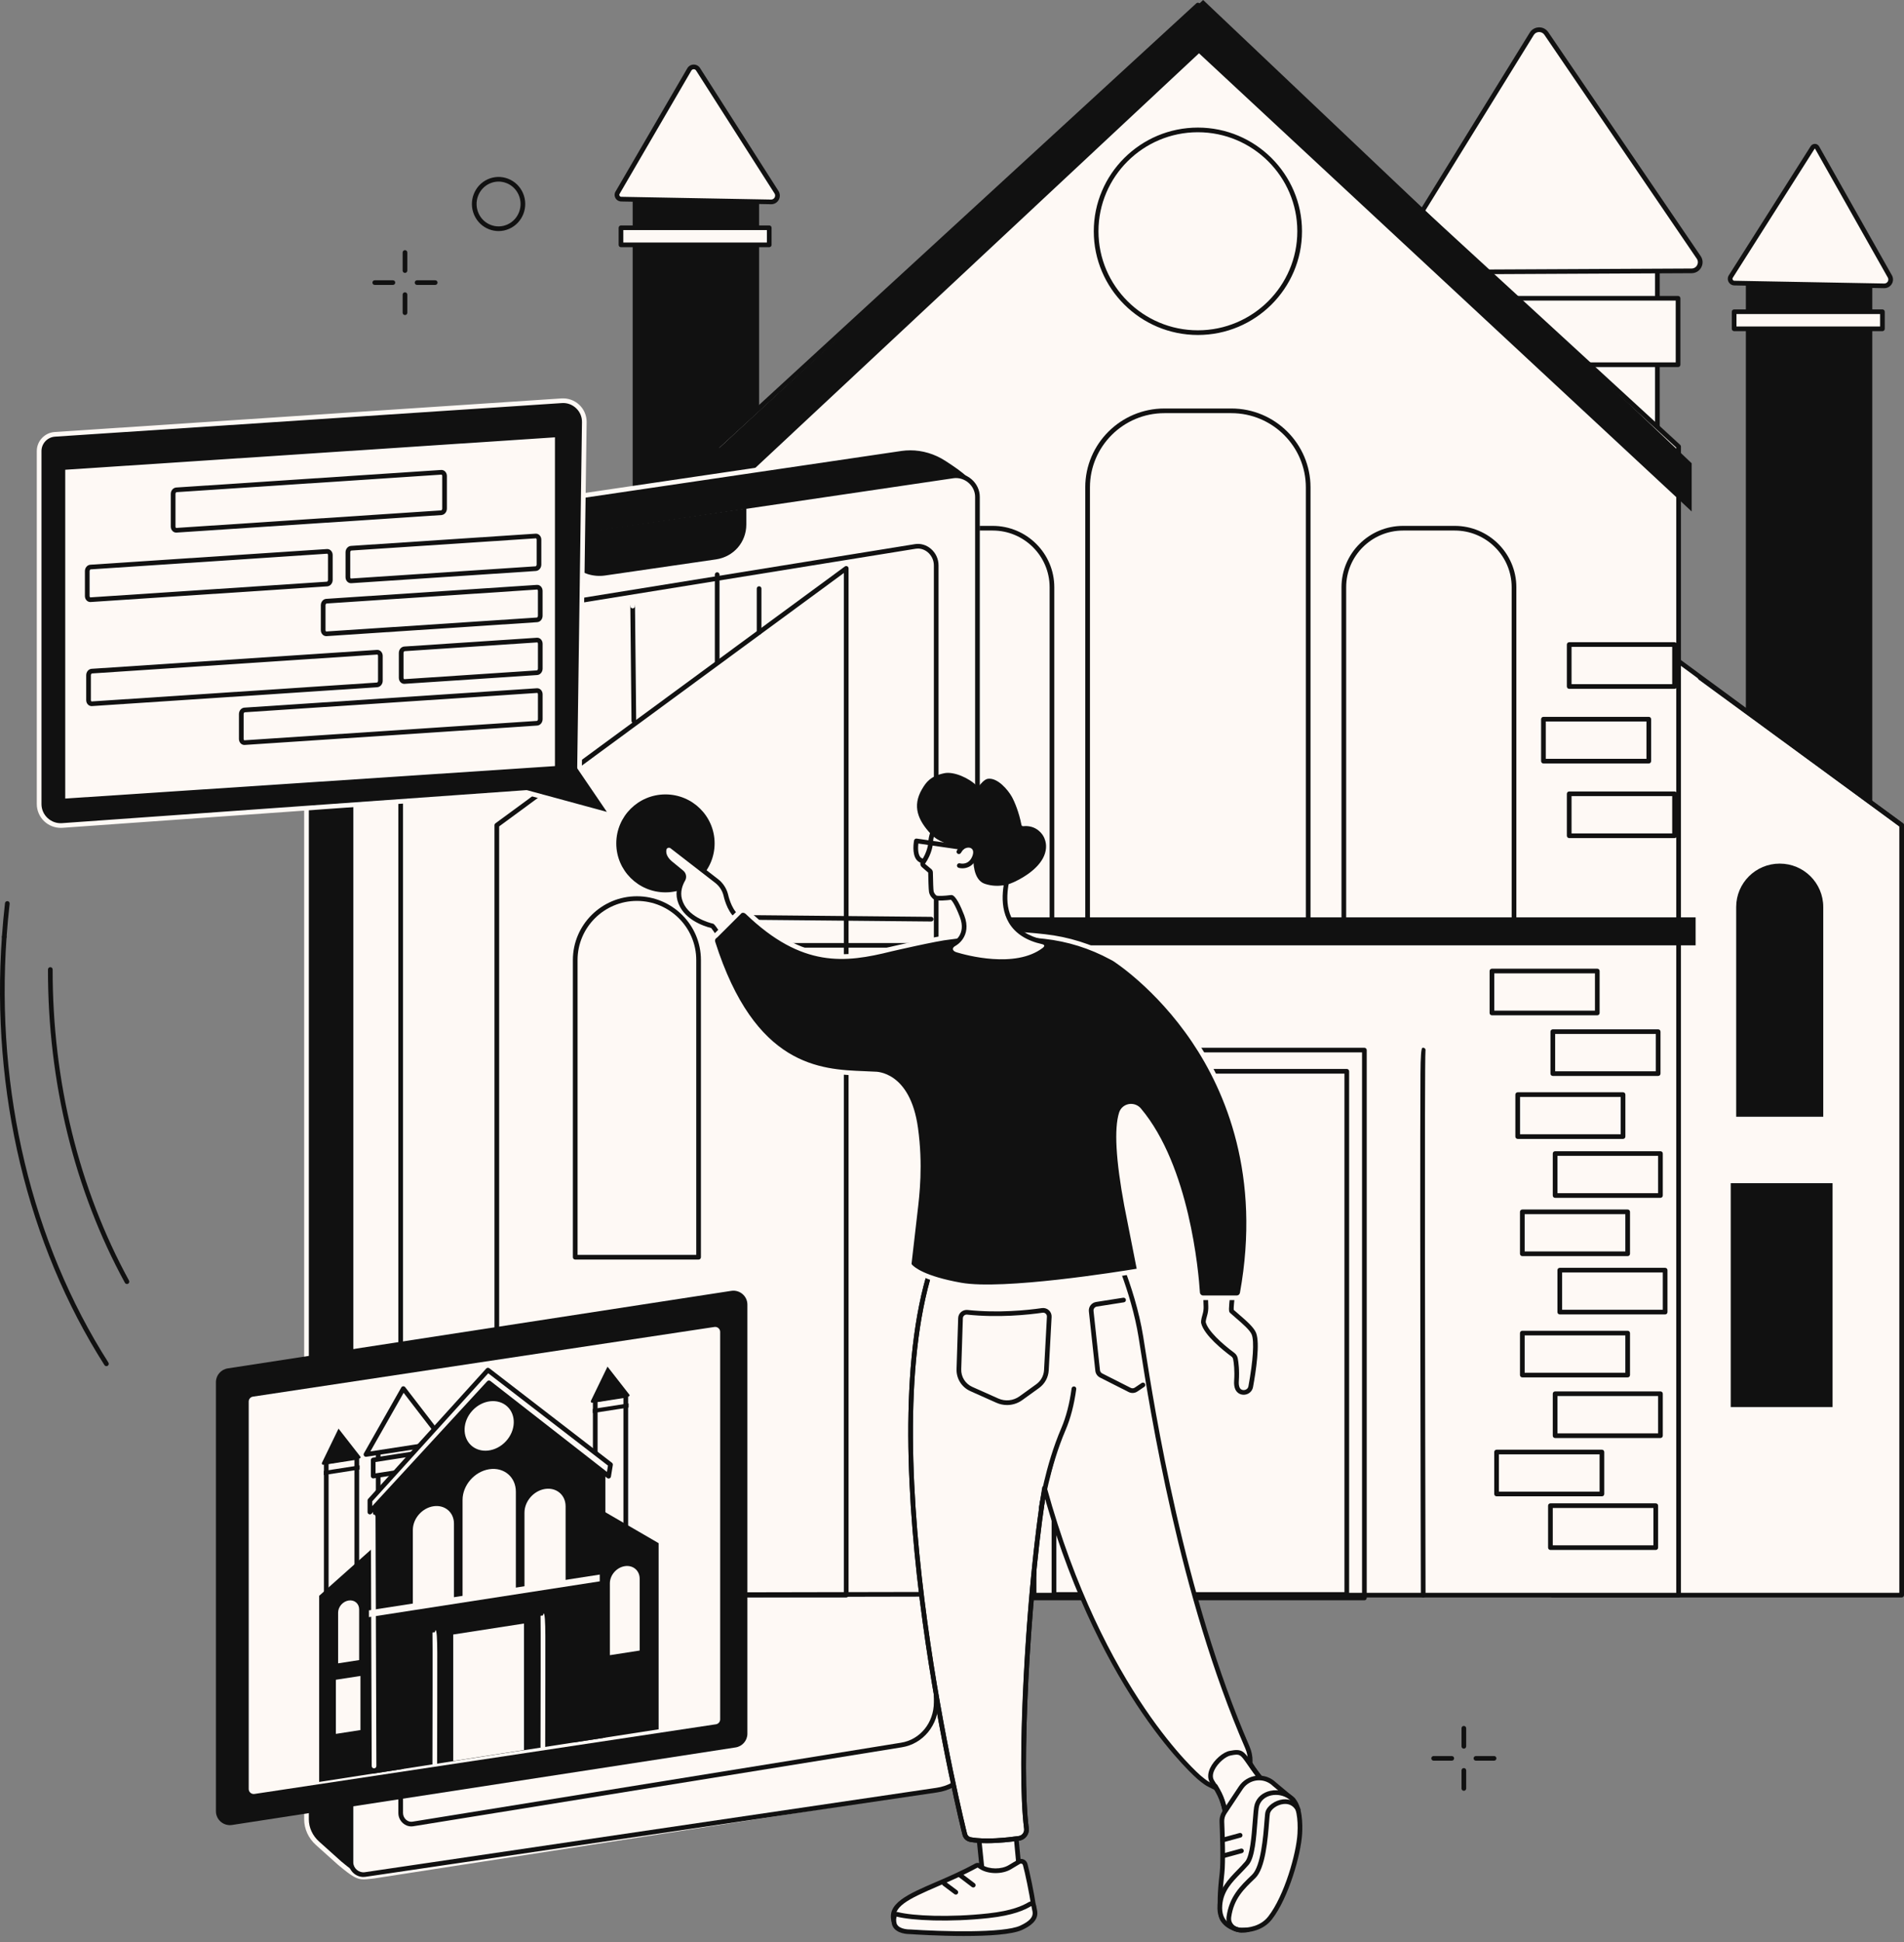 <svg width="306" height="312" viewBox="0 0 306 312" fill="none" xmlns="http://www.w3.org/2000/svg">
<rect x="0" y="0" width="306" height="312" fill="#808080" stroke="none"/>
<g clip-path="url(#clip0_425_357)">
<path d="M0.683 150.892C0.674 150.892 0.666 150.892 0.655 150.892C0.449 150.876 0.292 150.698 0.307 150.492C0.432 148.711 0.599 146.899 0.802 145.103C0.826 144.897 1.01 144.749 1.219 144.773C1.425 144.797 1.574 144.982 1.55 145.188C1.347 146.972 1.181 148.776 1.057 150.545C1.043 150.742 0.877 150.893 0.681 150.893L0.683 150.892Z" fill="#111111"/>
<path d="M17.104 219.484C16.979 219.484 16.858 219.423 16.786 219.311C4.397 199.867 -1.455 175.426 0.307 150.491C0.321 150.285 0.493 150.129 0.708 150.144C0.915 150.158 1.072 150.338 1.056 150.544C-0.693 175.321 5.117 199.6 17.421 218.908C17.532 219.083 17.481 219.314 17.305 219.425C17.242 219.464 17.174 219.482 17.104 219.482V219.484Z" fill="#111111"/>
<path d="M20.405 206.283C20.272 206.283 20.142 206.212 20.074 206.087C11.96 191.234 7.686 173.83 7.71 155.756C7.71 155.549 7.879 155.382 8.086 155.382C8.294 155.382 8.463 155.551 8.461 155.758C8.436 173.706 12.679 190.986 20.733 205.731C20.832 205.912 20.765 206.14 20.582 206.239C20.526 206.269 20.463 206.285 20.403 206.285L20.405 206.283Z" fill="#111111"/>
<path d="M65.087 43.846C64.879 43.846 64.711 43.677 64.711 43.472V40.565C64.711 40.358 64.88 40.191 65.087 40.191C65.293 40.191 65.463 40.36 65.463 40.565V43.472C65.463 43.679 65.293 43.846 65.087 43.846Z" fill="#111111"/>
<path d="M65.087 50.615C64.879 50.615 64.711 50.447 64.711 50.241V47.335C64.711 47.127 64.88 46.961 65.087 46.961C65.293 46.961 65.463 47.129 65.463 47.335V50.241C65.463 50.449 65.293 50.615 65.087 50.615Z" fill="#111111"/>
<path d="M63.146 45.776H60.227C60.019 45.776 59.852 45.608 59.852 45.402C59.852 45.197 60.021 45.028 60.227 45.028H63.146C63.354 45.028 63.522 45.197 63.522 45.402C63.522 45.608 63.353 45.776 63.146 45.776Z" fill="#111111"/>
<path d="M69.947 45.776H67.028C66.82 45.776 66.652 45.608 66.652 45.402C66.652 45.197 66.821 45.028 67.028 45.028H69.947C70.155 45.028 70.322 45.197 70.322 45.402C70.322 45.608 70.153 45.776 69.947 45.776Z" fill="#111111"/>
<path d="M235.261 280.936C235.053 280.936 234.885 280.768 234.885 280.562V277.656C234.885 277.448 235.054 277.282 235.261 277.282C235.467 277.282 235.636 277.45 235.636 277.656V280.562C235.636 280.769 235.467 280.936 235.261 280.936Z" fill="#111111"/>
<path d="M235.261 287.707C235.053 287.707 234.885 287.539 234.885 287.333V284.427C234.885 284.219 235.054 284.053 235.261 284.053C235.467 284.053 235.636 284.221 235.636 284.427V287.333C235.636 287.54 235.467 287.707 235.261 287.707Z" fill="#111111"/>
<path d="M233.322 282.868H230.403C230.195 282.868 230.027 282.7 230.027 282.495C230.027 282.289 230.196 282.121 230.403 282.121H233.322C233.53 282.121 233.697 282.289 233.697 282.495C233.697 282.7 233.528 282.868 233.322 282.868Z" fill="#111111"/>
<path d="M240.121 282.868H237.202C236.993 282.868 236.826 282.7 236.826 282.495C236.826 282.289 236.995 282.121 237.202 282.121H240.121C240.329 282.121 240.496 282.289 240.496 282.495C240.496 282.7 240.327 282.868 240.121 282.868Z" fill="#111111"/>
<path d="M80.129 37.124C79.613 37.124 79.096 37.028 78.599 36.836C77.519 36.418 76.669 35.597 76.203 34.523C75.254 32.332 76.239 29.762 78.398 28.797C79.438 28.333 80.595 28.302 81.655 28.714C82.735 29.132 83.585 29.953 84.051 31.027C85.001 33.218 84.016 35.788 81.856 36.753C81.303 37.001 80.716 37.125 80.129 37.125V37.124ZM78.707 29.48C76.92 30.279 76.107 32.409 76.894 34.226C77.278 35.113 77.981 35.793 78.873 36.136C79.745 36.474 80.695 36.449 81.549 36.066C83.336 35.268 84.149 33.138 83.362 31.321C82.978 30.434 82.275 29.754 81.383 29.411C80.511 29.074 79.56 29.098 78.707 29.48Z" fill="#111111"/>
<path d="M266.365 38.483H229.278V103.475H266.365V38.483Z" fill="#FEF9F5"/>
<path d="M266.365 103.851H229.278C229.07 103.851 228.902 103.683 228.902 103.477V38.483C228.902 38.276 229.071 38.109 229.278 38.109H266.365C266.574 38.109 266.741 38.278 266.741 38.483V103.476C266.741 103.683 266.572 103.849 266.365 103.849V103.851ZM229.655 103.102H265.99V38.859H229.655V103.102Z" fill="#111111"/>
<path d="M269.689 47.919H233.569V58.596H269.689V47.919Z" fill="#FEF9F5"/>
<path d="M269.689 58.97H233.569C233.361 58.97 233.194 58.802 233.194 58.596V47.919C233.194 47.712 233.363 47.545 233.569 47.545H269.689C269.897 47.545 270.065 47.714 270.065 47.919V58.596C270.065 58.804 269.896 58.97 269.689 58.97ZM233.945 58.221H269.312V48.293H233.945V58.221Z" fill="#111111"/>
<path d="M223.807 41.627L246.177 5.43C246.706 4.572 247.949 4.545 248.517 5.379L273.009 41.35C273.634 42.268 272.977 43.511 271.862 43.516L225.002 43.742C223.909 43.747 223.235 42.554 223.809 41.627H223.807Z" fill="#FEF9F5"/>
<path d="M224.993 44.116C224.345 44.116 223.769 43.781 223.452 43.217C223.133 42.651 223.145 41.983 223.488 41.431L245.858 5.233C246.174 4.722 246.723 4.409 247.326 4.395C247.947 4.382 248.492 4.671 248.83 5.169L273.321 41.14C273.693 41.687 273.731 42.364 273.422 42.95C273.111 43.536 272.529 43.886 271.865 43.89L225.005 44.116H224.997H224.993ZM224.128 41.823C223.932 42.141 223.925 42.525 224.107 42.85C224.29 43.173 224.621 43.366 224.993 43.366H224.998L271.858 43.14C272.241 43.139 272.575 42.936 272.753 42.6C272.93 42.263 272.91 41.874 272.695 41.56L248.203 5.589C248.005 5.298 247.683 5.14 247.339 5.145C246.988 5.154 246.681 5.329 246.496 5.626L224.126 41.823H224.128Z" fill="#111111"/>
<path d="M121.998 30.971H101.68V198.811H121.998V30.971Z" fill="#111111"/>
<path d="M99.279 30.913L110.784 11.155C111.093 10.624 111.856 10.609 112.188 11.126L124.838 30.95C125.196 31.635 124.689 32.451 123.915 32.438L99.836 31.994C99.284 31.984 98.965 31.365 99.281 30.913H99.279Z" fill="#FEF9F5"/>
<path d="M123.934 32.813C123.925 32.813 123.915 32.813 123.906 32.813L99.828 32.37C99.433 32.363 99.076 32.14 98.897 31.792C98.72 31.447 98.745 31.035 98.96 30.716L110.459 10.97C110.67 10.606 111.048 10.385 111.471 10.376C111.886 10.366 112.278 10.573 112.505 10.929L125.156 30.753C125.403 31.221 125.383 31.736 125.122 32.157C124.864 32.572 124.422 32.817 123.935 32.817L123.934 32.813ZM111.495 11.123H111.485C111.326 11.126 111.189 11.206 111.109 11.343L99.604 31.102C99.599 31.11 99.594 31.119 99.589 31.127C99.491 31.267 99.541 31.399 99.566 31.448C99.592 31.499 99.671 31.615 99.841 31.618L123.92 32.062C124.135 32.069 124.359 31.953 124.48 31.758C124.601 31.562 124.61 31.326 124.504 31.122L111.869 11.326C111.785 11.196 111.648 11.121 111.495 11.121V11.123Z" fill="#111111"/>
<path d="M123.628 36.593H99.798V39.34H123.628V36.593Z" fill="#FEF9F5"/>
<path d="M123.628 39.715H99.798C99.59 39.715 99.423 39.547 99.423 39.341V36.595C99.423 36.387 99.592 36.221 99.798 36.221H123.628C123.836 36.221 124.003 36.389 124.003 36.595V39.341C124.003 39.549 123.834 39.715 123.628 39.715ZM100.174 38.966H123.251V36.967H100.174V38.966Z" fill="#111111"/>
<path d="M300.903 44.458H280.584V212.298H300.903V44.458Z" fill="#111111"/>
<path d="M278.183 44.4L291.325 23.681C291.49 23.419 291.876 23.43 292.028 23.7L303.741 44.437C304.1 45.122 303.593 45.938 302.818 45.924L278.739 45.48C278.188 45.47 277.869 44.852 278.184 44.4H278.183Z" fill="#FEF9F5"/>
<path d="M302.837 46.298C302.828 46.298 302.818 46.298 302.81 46.298L278.731 45.855C278.337 45.848 277.98 45.625 277.801 45.275C277.623 44.928 277.649 44.514 277.869 44.192L291.006 23.481C291.154 23.246 291.419 23.114 291.69 23.115C291.97 23.122 292.22 23.272 292.356 23.515L304.069 44.252C304.305 44.702 304.286 45.216 304.025 45.639C303.767 46.053 303.325 46.298 302.837 46.298ZM291.643 23.882L278.501 44.6C278.501 44.6 278.495 44.609 278.492 44.614C278.395 44.753 278.444 44.884 278.472 44.935C278.499 44.986 278.576 45.103 278.746 45.107L302.825 45.55C303.037 45.559 303.264 45.442 303.385 45.246C303.506 45.051 303.515 44.815 303.409 44.611L291.701 23.884C291.701 23.884 291.644 23.884 291.643 23.884V23.882Z" fill="#111111"/>
<path d="M302.531 50.08H278.702V52.826H302.531V50.08Z" fill="#FEF9F5"/>
<path d="M302.531 53.202H278.702C278.493 53.202 278.326 53.034 278.326 52.828V50.081C278.326 49.874 278.495 49.708 278.702 49.708H302.531C302.739 49.708 302.907 49.876 302.907 50.081V52.828C302.907 53.035 302.738 53.202 302.531 53.202ZM279.077 52.452H302.154V50.454H279.077V52.452Z" fill="#111111"/>
<path d="M136 256.272H79.846V132.578L136 91.311V256.272Z" fill="#111111"/>
<path d="M102.359 144.365C96.884 144.365 92.446 148.784 92.446 154.235V201.985H112.273V154.235C112.273 148.784 107.835 144.365 102.36 144.365H102.359Z" fill="#FEF9F5"/>
<path d="M249.468 256.272H305.623V132.578L249.468 91.311V256.272Z" fill="#FEF9F5"/>
<path d="M305.623 256.648H249.466C249.258 256.648 249.091 256.48 249.091 256.274V91.313C249.091 91.172 249.171 91.043 249.297 90.978C249.424 90.915 249.576 90.927 249.69 91.01L305.846 132.276C305.942 132.347 306 132.457 306 132.576V256.272C306 256.48 305.831 256.646 305.624 256.646L305.623 256.648ZM249.844 255.898H305.247V132.767L249.844 92.054V255.898Z" fill="#111111"/>
<path d="M286.025 138.746C289.89 138.746 293.022 141.865 293.022 145.713V179.413H279.03V145.713C279.03 141.865 282.162 138.746 286.027 138.746H286.025Z" fill="#111111"/>
<path d="M269.774 256.272H115.26V71.748L192.518 0.811L269.774 71.748V256.272Z" fill="#FEF9F5"/>
<path d="M269.774 256.648H115.26C115.052 256.648 114.885 256.48 114.885 256.274V71.748C114.885 71.643 114.929 71.544 115.006 71.473L192.264 0.535C192.407 0.403 192.629 0.403 192.774 0.535L270.03 71.473C270.107 71.544 270.152 71.645 270.152 71.748V256.273C270.152 256.48 269.983 256.646 269.776 256.646L269.774 256.648ZM115.636 255.899H269.397V71.913L192.518 1.321L115.638 71.913V255.899H115.636Z" fill="#111111"/>
<path d="M169.064 148.903H141.715C141.507 148.903 141.339 148.735 141.339 148.529V94.345C141.339 88.91 145.781 84.487 151.24 84.487H159.541C165 84.487 169.441 88.91 169.441 94.345V148.529C169.441 148.737 169.272 148.903 169.066 148.903H169.064ZM142.09 148.154H168.689V94.344C168.689 89.321 164.585 85.235 159.541 85.235H151.24C146.196 85.235 142.092 89.321 142.092 94.344V148.154H142.09Z" fill="#111111"/>
<path d="M243.321 148.903H215.972C215.764 148.903 215.597 148.735 215.597 148.529V94.345C215.597 88.91 220.038 84.487 225.497 84.487H233.798C239.257 84.487 243.699 88.91 243.699 94.345V148.529C243.699 148.737 243.53 148.903 243.323 148.903H243.321ZM216.348 148.154H242.946V94.344C242.946 89.321 238.842 85.235 233.798 85.235H225.497C220.453 85.235 216.349 89.321 216.349 94.344V148.154H216.348Z" fill="#111111"/>
<path d="M210.243 148.903H174.791C174.583 148.903 174.416 148.735 174.416 148.529V78.295C174.416 71.31 180.122 65.628 187.138 65.628H197.897C204.912 65.628 210.619 71.31 210.619 78.295V148.529C210.619 148.737 210.45 148.903 210.243 148.903ZM175.168 148.154H209.868V78.295C209.868 71.725 204.498 66.377 197.898 66.377H187.139C180.538 66.377 175.17 71.725 175.17 78.295V148.154H175.168Z" fill="#111111"/>
<path d="M192.518 53.817C183.292 53.817 175.786 46.344 175.786 37.157C175.786 27.971 183.292 20.498 192.518 20.498C201.744 20.498 209.25 27.971 209.25 37.157C209.25 46.344 201.744 53.817 192.518 53.817ZM192.518 21.245C183.707 21.245 176.539 28.382 176.539 37.156C176.539 45.929 183.708 53.066 192.518 53.066C201.328 53.066 208.497 45.928 208.497 37.156C208.497 28.384 201.328 21.245 192.518 21.245Z" fill="#111111"/>
<path d="M219.277 257.1H166.19C165.981 257.1 165.814 256.932 165.814 256.726V168.705C165.814 168.498 165.983 168.332 166.19 168.332H219.277C219.485 168.332 219.652 168.5 219.652 168.705V256.726C219.652 256.933 219.483 257.1 219.277 257.1ZM166.567 256.35H218.901V169.079H166.567V256.35Z" fill="#111111"/>
<path d="M216.448 256.539H169.387C169.179 256.539 169.011 256.371 169.011 256.165V172.108C169.011 171.901 169.18 171.734 169.387 171.734H216.448C216.656 171.734 216.824 171.903 216.824 172.108V256.165C216.824 256.373 216.655 256.539 216.448 256.539ZM169.764 255.79H216.073V172.482H169.764V255.79Z" fill="#111111"/>
<path d="M156.841 256.648C156.634 256.648 156.465 256.481 156.465 256.274C156.465 256.055 156.409 234.153 156.38 212.524C156.363 199.819 156.359 189.693 156.37 182.425C156.375 178.11 156.385 174.768 156.4 172.491C156.417 169.809 156.517 168.431 156.701 168.357C156.842 168.301 157.008 168.335 157.114 168.446C157.209 168.544 157.238 168.68 157.206 168.802C157.042 170.694 157.143 226.738 157.22 256.271C157.22 256.478 157.052 256.646 156.844 256.646L156.841 256.648Z" fill="#111111"/>
<path d="M228.728 256.648C228.522 256.648 228.353 256.481 228.353 256.274C228.353 256.055 228.296 234.153 228.267 212.524C228.25 199.819 228.247 189.693 228.257 182.425C228.262 178.11 228.273 174.768 228.288 172.491C228.305 169.809 228.405 168.431 228.588 168.357C228.73 168.301 228.896 168.335 229.001 168.446C229.097 168.544 229.126 168.68 229.094 168.802C228.93 170.694 229.031 226.738 229.107 256.271C229.107 256.478 228.94 256.646 228.732 256.646L228.728 256.648Z" fill="#111111"/>
<path d="M113.093 82.922L192.694 8.561L271.876 82.172V74.429L193.362 0L111.838 75.428L113.093 82.922Z" fill="#111111"/>
<path d="M294.52 190.089H278.154V226.053H294.52V190.089Z" fill="#111111"/>
<path d="M269.124 110.668H252.192C251.984 110.668 251.817 110.5 251.817 110.294V103.552C251.817 103.344 251.986 103.178 252.192 103.178H269.124C269.332 103.178 269.5 103.346 269.5 103.552V110.294C269.5 110.501 269.331 110.668 269.124 110.668ZM252.57 109.918H268.748V103.924H252.57V109.918Z" fill="#111111"/>
<path d="M264.984 122.657H248.053C247.845 122.657 247.677 122.489 247.677 122.283V115.541C247.677 115.334 247.846 115.167 248.053 115.167H264.984C265.193 115.167 265.36 115.335 265.36 115.541V122.283C265.36 122.491 265.191 122.657 264.984 122.657ZM248.43 121.908H264.609V115.913H248.43V121.908Z" fill="#111111"/>
<path d="M269.124 134.647H252.192C251.984 134.647 251.817 134.478 251.817 134.273V127.53C251.817 127.323 251.986 127.156 252.192 127.156H269.124C269.332 127.156 269.5 127.325 269.5 127.53V134.273C269.5 134.48 269.331 134.647 269.124 134.647ZM252.57 133.897H268.748V127.902H252.57V133.897Z" fill="#111111"/>
<path d="M256.707 163.119H239.776C239.568 163.119 239.4 162.95 239.4 162.745V156.002C239.4 155.795 239.569 155.628 239.776 155.628H256.707C256.916 155.628 257.083 155.797 257.083 156.002V162.745C257.083 162.952 256.914 163.119 256.707 163.119ZM240.153 162.369H256.332V156.375H240.153V162.369Z" fill="#111111"/>
<path d="M260.847 182.976H243.915C243.707 182.976 243.54 182.807 243.54 182.602V175.859C243.54 175.652 243.709 175.485 243.915 175.485H260.847C261.055 175.485 261.222 175.654 261.222 175.859V182.602C261.222 182.809 261.053 182.976 260.847 182.976ZM244.292 182.226H260.471V176.231H244.292V182.226Z" fill="#111111"/>
<path d="M266.49 172.859H249.559C249.35 172.859 249.183 172.691 249.183 172.486V165.743C249.183 165.536 249.352 165.369 249.559 165.369H266.49C266.698 165.369 266.866 165.537 266.866 165.743V172.486C266.866 172.693 266.697 172.859 266.49 172.859ZM249.936 172.11H266.115V166.115H249.936V172.11Z" fill="#111111"/>
<path d="M266.859 192.442H249.927C249.719 192.442 249.552 192.274 249.552 192.069V185.326C249.552 185.119 249.721 184.952 249.927 184.952H266.859C267.067 184.952 267.234 185.12 267.234 185.326V192.069C267.234 192.276 267.065 192.442 266.859 192.442ZM250.305 191.693H266.483V185.698H250.305V191.693Z" fill="#111111"/>
<path d="M261.589 201.808H244.658C244.45 201.808 244.282 201.639 244.282 201.434V194.691C244.282 194.484 244.451 194.317 244.658 194.317H261.589C261.798 194.317 261.965 194.486 261.965 194.691V201.434C261.965 201.641 261.796 201.808 261.589 201.808ZM245.035 201.058H261.214V195.064H245.035V201.058Z" fill="#111111"/>
<path d="M267.61 211.174H250.678C250.47 211.174 250.303 211.006 250.303 210.8V204.058C250.303 203.851 250.472 203.684 250.678 203.684H267.61C267.818 203.684 267.985 203.852 267.985 204.058V210.8C267.985 211.008 267.816 211.174 267.61 211.174ZM251.056 210.425H267.234V204.43H251.056V210.425Z" fill="#111111"/>
<path d="M261.589 221.289H244.658C244.45 221.289 244.282 221.12 244.282 220.915V214.172C244.282 213.965 244.451 213.798 244.658 213.798H261.589C261.798 213.798 261.965 213.967 261.965 214.172V220.915C261.965 221.122 261.796 221.289 261.589 221.289ZM245.035 220.539H261.214V214.544H245.035V220.539Z" fill="#111111"/>
<path d="M266.859 231.031H249.927C249.719 231.031 249.552 230.863 249.552 230.657V223.915C249.552 223.708 249.721 223.541 249.927 223.541H266.859C267.067 223.541 267.234 223.709 267.234 223.915V230.657C267.234 230.865 267.065 231.031 266.859 231.031ZM250.305 230.282H266.483V224.287H250.305V230.282Z" fill="#111111"/>
<path d="M257.452 240.396H240.52C240.312 240.396 240.145 240.228 240.145 240.022V233.28C240.145 233.072 240.314 232.906 240.52 232.906H257.452C257.66 232.906 257.827 233.074 257.827 233.28V240.022C257.827 240.229 257.658 240.396 257.452 240.396ZM240.897 239.647H257.076V233.652H240.897V239.647Z" fill="#111111"/>
<path d="M266.106 249.013H249.174C248.966 249.013 248.799 248.845 248.799 248.639V241.897C248.799 241.69 248.968 241.523 249.174 241.523H266.106C266.314 241.523 266.481 241.691 266.481 241.897V248.639C266.481 248.847 266.312 249.013 266.106 249.013ZM249.552 248.264H265.73V242.269H249.552V248.264Z" fill="#111111"/>
<path d="M272.509 147.382H119.002V151.877H272.509V147.382Z" fill="#111111"/>
<path d="M305.623 132.952C305.546 132.952 305.467 132.928 305.401 132.879L273.033 109.198C272.866 109.076 272.83 108.841 272.953 108.675C273.076 108.508 273.311 108.472 273.479 108.595L305.846 132.276C306.014 132.398 306.05 132.633 305.927 132.799C305.853 132.899 305.739 132.952 305.623 132.952Z" fill="#111111"/>
<path d="M51.017 296.127L54.581 299.324C57.745 301.958 57.803 301.646 60.036 301.423L151.196 287.308C154.418 286.839 155.97 283.565 155.994 280.339L157.097 79.189C157.097 77.139 155.243 75.748 152.153 73.74C149.958 72.314 147.35 71.721 144.844 72.08L53.468 85.561C51.017 85.911 49.258 87.92 49.258 90.376V292.286C49.258 293.724 49.902 295.128 51.018 296.129L51.017 296.127Z" fill="#111111"/>
<path d="M58.449 301.938C57.349 301.938 56.61 301.501 54.34 299.611L50.767 296.406C49.571 295.332 48.883 293.829 48.883 292.284V90.374C48.883 87.743 50.789 85.563 53.415 85.189L144.789 71.707C147.393 71.337 150.081 71.945 152.358 73.426C155.448 75.431 157.472 76.917 157.472 79.188L156.37 280.339C156.346 283.625 154.753 287.168 151.249 287.676L60.091 301.792C59.865 301.816 59.681 301.836 59.509 301.857C59.097 301.904 58.758 301.938 58.445 301.938H58.449ZM146.288 72.35C145.824 72.35 145.358 72.382 144.897 72.448L53.522 85.93C51.269 86.251 49.634 88.121 49.634 90.374V292.284C49.634 293.618 50.23 294.917 51.269 295.848L54.832 299.045C57.57 301.325 57.817 301.296 59.425 301.112C59.599 301.092 59.79 301.071 59.997 301.049L151.138 286.935C154.203 286.49 155.596 283.298 155.617 280.334L156.72 79.184C156.72 77.293 154.83 75.924 151.947 74.051C150.228 72.935 148.26 72.348 146.288 72.348V72.35Z" fill="#FEF9F5"/>
<path d="M58.672 301.158L150.537 287.602C154.352 287.058 157.086 283.931 157.086 280.11V79.815C157.086 77.797 155.193 76.173 153.179 76.46L60.663 90.11C58.181 90.463 56.402 92.498 56.402 94.982V299.209C56.402 300.381 57.501 301.325 58.672 301.158Z" fill="#FEF9F5"/>
<path d="M66.101 293.431C65.631 293.431 65.167 293.26 64.792 292.938C64.3 292.52 64.02 291.912 64.02 291.269V105.022C64.02 102.583 65.684 100.552 67.978 100.193L147.061 87.417C147.957 87.278 148.881 87.55 149.603 88.165C150.388 88.833 150.837 89.805 150.837 90.833V273.493C150.837 277.144 148.348 280.183 144.921 280.718L66.394 293.406C66.394 293.406 66.394 293.406 66.393 293.406C66.295 293.421 66.198 293.428 66.101 293.428V293.431ZM147.524 88.131C147.408 88.131 147.293 88.139 147.179 88.158L68.096 100.934C66.169 101.235 64.771 102.955 64.771 105.024V291.271C64.771 291.694 64.957 292.095 65.28 292.371C65.57 292.619 65.922 292.724 66.275 292.67L144.803 279.98C147.865 279.503 150.086 276.775 150.086 273.495V90.833C150.086 90.024 149.731 89.26 149.115 88.734C148.654 88.342 148.09 88.131 147.525 88.131H147.524Z" fill="#111111"/>
<path d="M58.404 301.551C57.842 301.551 57.289 301.345 56.849 300.964C56.327 300.514 56.028 299.873 56.028 299.209V272.971C56.028 272.764 56.197 272.597 56.403 272.597C56.61 272.597 56.779 272.766 56.779 272.971V299.209C56.779 299.657 56.984 300.091 57.34 300.398C57.701 300.709 58.168 300.852 58.619 300.786L150.482 287.229C154.092 286.715 156.711 283.72 156.711 280.108V212.566C156.711 212.359 156.88 212.192 157.086 212.192C157.293 212.192 157.462 212.361 157.462 212.566V280.108C157.462 284.097 154.572 287.403 150.589 287.971L58.727 301.527C58.619 301.542 58.51 301.549 58.402 301.549L58.404 301.551Z" fill="#111111"/>
<path d="M56.403 237.874C56.195 237.874 56.028 237.706 56.028 237.5V94.984C56.028 92.324 57.955 90.12 60.611 89.74L153.126 76.091C154.201 75.938 155.299 76.269 156.144 76.998C156.984 77.722 157.465 78.751 157.465 79.818V134.556C157.465 134.764 157.296 134.93 157.09 134.93C156.883 134.93 156.714 134.762 156.714 134.556V79.818C156.714 78.968 156.327 78.147 155.652 77.564C154.973 76.978 154.09 76.711 153.235 76.832L60.72 90.482C58.438 90.806 56.782 92.7 56.782 94.984V237.5C56.782 237.707 56.613 237.874 56.407 237.874H56.403Z" fill="#111111"/>
<path d="M157.088 178.155C156.88 178.155 156.712 177.987 156.712 177.781V161.905C156.712 161.698 156.881 161.531 157.088 161.531C157.294 161.531 157.463 161.7 157.463 161.905V177.781C157.463 177.989 157.294 178.155 157.088 178.155Z" fill="#111111"/>
<path d="M89.801 86.083L119.944 81.688V84.261C119.944 87.118 117.904 89.459 115.052 89.873L97.243 92.459C93.409 93.014 89.801 89.924 89.801 86.083Z" fill="#111111"/>
<path d="M106.947 143.364C111.311 143.364 114.849 139.842 114.849 135.497C114.849 131.151 111.311 127.629 106.947 127.629C102.583 127.629 99.045 131.151 99.045 135.497C99.045 139.842 102.583 143.364 106.947 143.364Z" fill="#111111"/>
<path d="M101.868 116.202C101.661 116.202 101.494 116.037 101.492 115.832L101.304 97.374C101.303 97.166 101.468 96.998 101.676 96.995H101.68C101.886 96.995 102.054 97.159 102.055 97.365L102.243 115.823C102.245 116.031 102.079 116.199 101.871 116.202H101.868Z" fill="#111111"/>
<path d="M121.998 101.966C121.789 101.966 121.622 101.798 121.622 101.592V94.561C121.622 94.354 121.791 94.187 121.998 94.187C122.204 94.187 122.373 94.355 122.373 94.561V101.592C122.373 101.8 122.204 101.966 121.998 101.966Z" fill="#111111"/>
<path d="M101.68 97.744C101.471 97.744 101.304 97.576 101.304 97.37V96.408C101.304 96.201 101.473 96.034 101.68 96.034C101.886 96.034 102.055 96.202 102.055 96.408V97.37C102.055 97.577 101.886 97.744 101.68 97.744Z" fill="#FEF9F5"/>
<path d="M115.26 106.836C115.052 106.836 114.885 106.668 114.885 106.462V92.312C114.885 92.105 115.054 91.939 115.26 91.939C115.467 91.939 115.636 92.107 115.636 92.312V106.462C115.636 106.669 115.467 106.836 115.26 106.836Z" fill="#111111"/>
<path d="M136 256.648H79.844C79.635 256.648 79.468 256.48 79.468 256.274V132.578C79.468 132.459 79.525 132.347 79.622 132.277L135.778 91.012C135.892 90.929 136.046 90.915 136.171 90.98C136.297 91.043 136.377 91.173 136.377 91.314V256.276C136.377 256.483 136.208 256.65 136.002 256.65L136 256.648ZM80.221 255.898H135.624V92.054L80.221 132.767V255.898Z" fill="#111111"/>
<path d="M112.271 202.36H92.445C92.237 202.36 92.069 202.192 92.069 201.986V154.237C92.069 148.587 96.685 143.991 102.359 143.991C108.033 143.991 112.649 148.587 112.649 154.237V201.986C112.649 202.193 112.48 202.36 112.273 202.36H112.271ZM92.822 201.61H111.896V154.235C111.896 148.998 107.618 144.739 102.359 144.739C97.1 144.739 92.822 148.998 92.822 154.235V201.61Z" fill="#111111"/>
<path d="M150.042 152.253H119.002C118.794 152.253 118.626 152.085 118.626 151.879V147.384C118.626 147.284 118.666 147.188 118.737 147.117C118.809 147.047 118.886 147.01 119.005 147.008L149.656 147.299C149.864 147.301 150.03 147.471 150.028 147.676C150.026 147.882 149.857 148.047 149.653 148.047H149.649L119.379 147.761V151.504H150.043C150.252 151.504 150.419 151.672 150.419 151.878C150.419 152.083 150.25 152.252 150.043 152.252L150.042 152.253Z" fill="#111111"/>
<path d="M79.846 256.648C79.638 256.648 79.47 256.481 79.47 256.274C79.47 256.067 79.638 255.898 79.846 255.898L150.595 255.757C150.803 255.757 150.97 255.924 150.97 256.131C150.97 256.339 150.803 256.507 150.595 256.507L79.846 256.648Z" fill="#111111"/>
<path d="M98.411 131.062L93.143 123.321L93.908 67.824C93.935 65.839 92.255 64.253 90.267 64.384L8.818 69.78C7.395 69.874 6.289 71.052 6.289 72.471V129.169C6.289 131.176 7.999 132.762 10.01 132.619L84.613 127.315L98.409 131.061L98.411 131.062Z" fill="#111111"/>
<path d="M9.765 133.003C8.796 133.003 7.852 132.636 7.138 131.975C6.358 131.253 5.911 130.229 5.911 129.169V72.471C5.911 70.86 7.176 69.513 8.791 69.406L90.239 64.01C91.294 63.939 92.335 64.314 93.1 65.038C93.867 65.761 94.297 66.779 94.281 67.829L93.518 123.208L98.72 130.853C98.808 130.982 98.805 131.154 98.715 131.282C98.622 131.409 98.46 131.467 98.31 131.424L84.576 127.695L10.035 132.995C9.945 133.002 9.854 133.005 9.764 133.005L9.765 133.003ZM90.501 64.751C90.43 64.751 90.362 64.753 90.292 64.758L8.844 70.154C7.622 70.236 6.666 71.254 6.666 72.471V129.169C6.666 130.034 7.016 130.836 7.652 131.426C8.289 132.016 9.115 132.308 9.984 132.245L84.588 126.941C84.63 126.937 84.673 126.941 84.714 126.953L97.53 130.433L92.832 123.53C92.79 123.467 92.766 123.39 92.767 123.314L93.532 67.817C93.544 66.962 93.208 66.169 92.585 65.581C92.013 65.04 91.279 64.749 90.501 64.749V64.751Z" fill="#FEF9F5"/>
<path d="M10.484 128.293L89.188 123.08V70.259L10.484 75.47V128.293Z" fill="#FEF9F5"/>
<path d="M28.322 85.566C28.114 85.566 27.914 85.486 27.756 85.34C27.561 85.158 27.448 84.888 27.448 84.601V79.356C27.448 78.808 27.834 78.355 28.326 78.322L70.893 75.504C71.12 75.489 71.341 75.569 71.514 75.729C71.709 75.91 71.821 76.181 71.821 76.468V81.713C71.821 82.26 71.435 82.714 70.944 82.746L28.377 85.564C28.358 85.564 28.339 85.566 28.322 85.566ZM70.951 76.252C70.951 76.252 70.947 76.252 70.945 76.252L28.378 79.07C28.307 79.075 28.203 79.189 28.203 79.356V84.601C28.203 84.681 28.228 84.752 28.271 84.793C28.298 84.818 28.32 84.818 28.327 84.817L70.894 81.999C70.966 81.993 71.07 81.88 71.07 81.713V76.468C71.07 76.388 71.044 76.317 71.002 76.276C70.98 76.254 70.961 76.252 70.951 76.252Z" fill="#111111"/>
<path d="M56.407 93.697C56.197 93.697 55.999 93.617 55.84 93.471C55.646 93.289 55.533 93.021 55.533 92.732V88.736C55.533 88.189 55.919 87.735 56.412 87.703L86.069 85.74C86.296 85.724 86.518 85.804 86.691 85.964C86.885 86.146 86.998 86.416 86.998 86.703V90.699C86.998 91.246 86.612 91.7 86.121 91.733L56.464 93.696C56.445 93.696 56.426 93.697 56.409 93.697H56.407ZM86.126 86.486C86.126 86.486 86.122 86.486 86.121 86.486L56.464 88.449C56.392 88.454 56.288 88.568 56.288 88.734V92.73C56.288 92.81 56.313 92.882 56.356 92.922C56.383 92.948 56.404 92.946 56.414 92.946L86.071 90.983C86.143 90.978 86.247 90.864 86.247 90.698V86.702C86.247 86.622 86.221 86.55 86.179 86.51C86.156 86.487 86.138 86.486 86.127 86.486H86.126Z" fill="#111111"/>
<path d="M14.52 96.721C14.311 96.721 14.111 96.641 13.953 96.495C13.758 96.313 13.646 96.045 13.646 95.756V91.76C13.646 91.213 14.031 90.759 14.523 90.727L52.537 88.209C52.768 88.194 52.986 88.274 53.159 88.434C53.353 88.616 53.466 88.886 53.466 89.173V93.169C53.466 93.716 53.08 94.17 52.589 94.202L14.574 96.719C14.555 96.719 14.537 96.721 14.52 96.721ZM52.594 88.957C52.594 88.957 52.59 88.957 52.589 88.957L14.574 91.474C14.502 91.48 14.398 91.593 14.398 91.76V95.756C14.398 95.836 14.424 95.907 14.467 95.948C14.494 95.973 14.514 95.972 14.523 95.972L52.537 93.454C52.609 93.449 52.713 93.335 52.713 93.169V89.173C52.713 89.093 52.688 89.02 52.645 88.981C52.623 88.961 52.604 88.957 52.594 88.957Z" fill="#111111"/>
<path d="M64.973 109.864C64.764 109.864 64.565 109.784 64.406 109.638C64.211 109.456 64.099 109.188 64.099 108.899V104.903C64.099 104.356 64.484 103.902 64.978 103.87L86.277 102.459C86.504 102.444 86.726 102.523 86.899 102.683C87.093 102.865 87.206 103.134 87.206 103.423V107.418C87.206 107.966 86.82 108.419 86.327 108.452L65.027 109.862C65.008 109.862 64.99 109.864 64.973 109.864ZM86.334 103.207C86.334 103.207 86.33 103.207 86.329 103.207L65.029 104.617C64.957 104.623 64.853 104.736 64.853 104.903V108.899C64.853 108.979 64.879 109.05 64.921 109.091C64.95 109.116 64.971 109.116 64.979 109.115L86.279 107.704C86.351 107.699 86.455 107.585 86.455 107.418V103.423C86.455 103.343 86.429 103.271 86.387 103.231C86.363 103.208 86.344 103.207 86.334 103.207Z" fill="#111111"/>
<path d="M14.727 113.442C14.519 113.442 14.319 113.362 14.161 113.216C13.966 113.034 13.854 112.764 13.854 112.477V108.481C13.854 107.934 14.239 107.48 14.731 107.447L60.579 104.412C60.804 104.395 61.028 104.476 61.2 104.636C61.395 104.818 61.507 105.087 61.507 105.376V109.371C61.507 109.919 61.121 110.372 60.63 110.405L14.782 113.44C14.763 113.44 14.745 113.442 14.727 113.442ZM60.637 105.16C60.637 105.16 60.633 105.16 60.632 105.16L14.784 108.195C14.712 108.2 14.608 108.314 14.608 108.481V112.477C14.608 112.557 14.634 112.628 14.676 112.669C14.704 112.694 14.724 112.694 14.733 112.692L60.58 109.657C60.652 109.652 60.756 109.538 60.756 109.371V105.376C60.756 105.296 60.731 105.224 60.688 105.184C60.666 105.163 60.647 105.16 60.637 105.16Z" fill="#111111"/>
<path d="M52.437 102.202C52.228 102.202 52.029 102.122 51.87 101.976C51.675 101.794 51.562 101.524 51.562 101.237V97.241C51.562 96.694 51.948 96.24 52.44 96.208L86.276 93.968C86.504 93.951 86.725 94.032 86.897 94.192C87.092 94.374 87.204 94.644 87.204 94.931V98.927C87.204 99.474 86.819 99.928 86.325 99.96L52.489 102.201C52.471 102.201 52.452 102.202 52.435 102.202H52.437ZM86.332 94.715C86.332 94.715 86.329 94.715 86.327 94.715L52.491 96.956C52.419 96.961 52.315 97.075 52.315 97.241V101.237C52.315 101.317 52.341 101.388 52.384 101.429C52.411 101.454 52.431 101.454 52.44 101.453L86.276 99.213C86.347 99.207 86.451 99.094 86.451 98.927V94.931C86.451 94.851 86.426 94.78 86.383 94.739C86.361 94.717 86.342 94.715 86.332 94.715Z" fill="#111111"/>
<path d="M39.276 119.683C39.066 119.683 38.868 119.603 38.709 119.457C38.514 119.275 38.402 119.007 38.402 118.718V114.722C38.402 114.175 38.788 113.721 39.281 113.688L86.278 110.576C86.504 110.559 86.726 110.641 86.899 110.801C87.093 110.983 87.206 111.251 87.206 111.54V115.536C87.206 116.083 86.82 116.537 86.327 116.569L39.331 119.681C39.312 119.681 39.293 119.683 39.276 119.683ZM86.334 111.324C86.334 111.324 86.33 111.324 86.329 111.324L39.332 114.436C39.261 114.441 39.156 114.555 39.156 114.722V118.718C39.156 118.798 39.182 118.869 39.225 118.91C39.252 118.935 39.272 118.934 39.283 118.934L86.279 115.821C86.351 115.816 86.455 115.703 86.455 115.536V111.54C86.455 111.46 86.429 111.389 86.387 111.348C86.363 111.326 86.344 111.324 86.334 111.324Z" fill="#111111"/>
<path d="M118.213 280.74L37.292 293.197C35.932 293.406 34.703 292.359 34.703 290.988V222.052C34.703 220.949 35.51 220.011 36.606 219.843L117.527 207.386C118.887 207.177 120.116 208.224 120.116 209.596V278.531C120.116 279.634 119.309 280.572 118.213 280.74Z" fill="#111111"/>
<path d="M115.057 277.021L40.896 288.212C40.409 288.285 39.972 287.911 39.972 287.422V225.169C39.972 224.773 40.262 224.437 40.655 224.379L114.816 213.188C115.303 213.115 115.74 213.489 115.74 213.979V276.231C115.74 276.627 115.45 276.964 115.057 277.021Z" fill="#FEF9F5"/>
<path d="M60.78 247.871L69.742 246.483V230.77L60.78 232.158V247.871Z" fill="#FEF9F5"/>
<path d="M60.78 248.245C60.692 248.245 60.605 248.213 60.536 248.155C60.453 248.084 60.405 247.98 60.405 247.871V232.158C60.405 231.973 60.54 231.816 60.724 231.788L69.686 230.399C69.795 230.382 69.904 230.414 69.988 230.484C70.071 230.555 70.119 230.659 70.119 230.768V246.481C70.119 246.666 69.984 246.823 69.8 246.851L60.838 248.24C60.82 248.243 60.799 248.245 60.78 248.245ZM61.156 232.478V247.433L69.365 246.16V231.205L61.156 232.478Z" fill="#111111"/>
<path d="M71.469 231.723L64.823 223.089L58.817 233.669L71.469 231.723Z" fill="#FEF9F5"/>
<path d="M58.817 234.044C58.694 234.044 58.578 233.985 58.508 233.883C58.426 233.764 58.419 233.611 58.489 233.485L64.495 222.905C64.556 222.796 64.67 222.725 64.797 222.716C64.918 222.71 65.044 222.762 65.121 222.863L71.768 231.497C71.848 231.602 71.869 231.741 71.817 231.864C71.768 231.986 71.657 232.075 71.526 232.095L58.873 234.041C58.855 234.044 58.836 234.046 58.815 234.046L58.817 234.044ZM64.87 223.767L59.526 233.181L70.783 231.449L64.868 223.767H64.87Z" fill="#111111"/>
<path d="M59.978 237.145L68.706 235.792V233.212L59.978 234.563V237.145Z" fill="#FEF9F5"/>
<path d="M59.978 237.519C59.889 237.519 59.802 237.486 59.734 237.428C59.65 237.357 59.602 237.253 59.602 237.145V234.563C59.602 234.378 59.737 234.221 59.922 234.192L68.65 232.839C68.759 232.822 68.868 232.855 68.952 232.924C69.035 232.996 69.083 233.099 69.083 233.208V235.79C69.083 235.975 68.948 236.132 68.764 236.161L60.036 237.513C60.017 237.517 59.997 237.519 59.978 237.519ZM60.354 234.884V236.708L68.329 235.472V233.648L60.354 234.884Z" fill="#111111"/>
<path d="M95.664 265.515L100.573 264.754V224.175L95.664 224.935V265.515Z" fill="#FEF9F5"/>
<path d="M95.664 265.889C95.575 265.889 95.488 265.857 95.42 265.799C95.336 265.727 95.289 265.624 95.289 265.515V224.936C95.289 224.751 95.423 224.595 95.608 224.566L100.517 223.804C100.626 223.787 100.736 223.82 100.819 223.889C100.903 223.961 100.951 224.064 100.951 224.173V264.752C100.951 264.937 100.816 265.093 100.633 265.122L95.724 265.884C95.705 265.887 95.685 265.889 95.666 265.889H95.664ZM96.04 225.256V265.076L100.196 264.432V224.612L96.04 225.256Z" fill="#111111"/>
<path d="M101.154 224.071L97.634 219.559L94.978 225.038C94.891 225.217 95.014 225.395 95.201 225.363L101.02 224.353C101.154 224.329 101.23 224.168 101.155 224.071H101.154Z" fill="#111111"/>
<path d="M95.27 227.02L101.028 226.128V225.463L95.27 226.356V227.02Z" fill="#111111"/>
<path d="M52.435 275.475L57.344 274.714V234.135L52.435 234.896V275.475Z" fill="#FEF9F5"/>
<path d="M52.435 275.849C52.346 275.849 52.259 275.817 52.191 275.759C52.107 275.687 52.059 275.584 52.059 275.475V234.896C52.059 234.711 52.194 234.555 52.378 234.526L57.288 233.764C57.397 233.747 57.506 233.78 57.59 233.849C57.673 233.921 57.721 234.024 57.721 234.133V274.712C57.721 274.897 57.586 275.053 57.402 275.082L52.493 275.844C52.474 275.847 52.453 275.849 52.435 275.849ZM52.81 235.216V275.036L56.967 274.392V234.572L52.81 235.216Z" fill="#111111"/>
<path d="M57.925 234.031L54.405 229.519L51.749 234.998C51.662 235.177 51.785 235.355 51.972 235.323L57.791 234.313C57.925 234.289 58.001 234.128 57.926 234.031H57.925Z" fill="#111111"/>
<path d="M52.041 236.98L57.8 236.087V235.423L52.041 236.315V236.98Z" fill="#111111"/>
<path d="M92.281 279.931L105.85 277.829V247.922L92.281 240.048V279.931Z" fill="#111111"/>
<path d="M100.41 251.616C101.732 251.41 102.804 252.312 102.804 253.631V265.175L98.015 265.918V254.374C98.015 253.057 99.087 251.821 100.41 251.617V251.616Z" fill="#FEF9F5"/>
<path d="M64.863 284.18L51.294 286.283V256.378L64.863 244.297V284.18Z" fill="#111111"/>
<path d="M56.03 257.134C55.096 257.279 54.34 258.151 54.34 259.08V267.228L57.721 266.705V258.557C57.721 257.627 56.965 256.99 56.032 257.134H56.03Z" fill="#FEF9F5"/>
<path d="M59.956 284.942L97.292 279.154V234.542L78.623 220.284L59.956 240.328V284.942Z" fill="#111111"/>
<path d="M84.29 255.12L90.9 254.095V241.994C90.9 240.175 89.42 238.931 87.595 239.213C85.77 239.495 84.29 241.198 84.29 243.017V255.118V255.12Z" fill="#FEF9F5"/>
<path d="M66.349 257.901L72.958 256.876V244.775C72.958 242.956 71.478 241.712 69.653 241.994C67.829 242.276 66.349 243.979 66.349 245.798V257.899V257.901Z" fill="#FEF9F5"/>
<path d="M74.34 256.662L82.906 255.334V239.648C82.906 237.291 80.989 235.678 78.623 236.045C76.257 236.412 74.34 238.62 74.34 240.976V256.662Z" fill="#FEF9F5"/>
<path d="M81.307 231.552C82.907 229.825 82.999 227.319 81.514 225.955C80.028 224.592 77.527 224.887 75.928 226.615C74.329 228.342 74.236 230.848 75.722 232.211C77.207 233.575 79.708 233.28 81.307 231.552Z" fill="#FEF9F5"/>
<path d="M72.842 282.918L84.214 281.155V260.833L72.842 262.595V282.918Z" fill="#FEF9F5"/>
<path d="M87.245 281.087C87.037 281.087 86.87 280.919 86.87 280.711C86.885 275.009 86.914 260.098 86.873 259.585L87.245 259.541L87.373 259.189C87.551 259.254 87.641 260.476 87.645 262.857C87.648 264.842 87.645 267.488 87.643 270.135C87.636 275.426 87.622 280.713 87.622 280.713C87.622 280.92 87.453 281.087 87.247 281.087H87.245Z" fill="#FEF9F5"/>
<path d="M69.875 283.779C69.667 283.779 69.499 283.611 69.499 283.404C69.515 277.702 69.544 262.791 69.503 262.277L69.875 262.233L70.003 261.881C70.181 261.946 70.271 263.169 70.275 265.549C70.278 267.534 70.275 270.181 70.271 272.827C70.264 278.118 70.251 283.405 70.251 283.405C70.251 283.613 70.082 283.779 69.875 283.779Z" fill="#FEF9F5"/>
<path d="M97.817 237.162L78.582 222.164L59.449 242.927V241.056L78.42 220.12L98.119 235.304L97.817 237.162Z" fill="#FEF9F5"/>
<path d="M59.449 243.301C59.403 243.301 59.357 243.292 59.312 243.275C59.167 243.219 59.072 243.08 59.072 242.927V241.055C59.072 240.962 59.106 240.874 59.169 240.804L78.14 219.869C78.272 219.723 78.496 219.705 78.651 219.824L98.349 235.008C98.459 235.091 98.513 235.229 98.491 235.365L98.187 237.224C98.167 237.355 98.076 237.466 97.953 237.513C97.829 237.561 97.689 237.541 97.585 237.459L78.624 222.676L59.726 243.183C59.652 243.262 59.551 243.304 59.447 243.304L59.449 243.301ZM59.825 241.198V241.963L78.304 221.909C78.439 221.765 78.661 221.748 78.813 221.868L97.545 236.475L97.711 235.462L78.465 220.627L59.825 241.198Z" fill="#111111"/>
<path d="M53.978 278.562L57.931 277.948V269.254L53.978 269.866V278.562Z" fill="#FEF9F5"/>
<path d="M60.115 284.099C59.908 284.099 59.739 283.932 59.739 283.725L59.602 243.666C59.602 243.459 59.77 243.291 59.978 243.291C60.185 243.291 60.354 243.457 60.354 243.664L60.49 283.723C60.49 283.93 60.323 284.099 60.115 284.099Z" fill="#FEF9F5"/>
<path d="M59.295 259.804L96.388 254.056V252.968L59.295 258.716V259.804Z" fill="#FEF9F5"/>
<path d="M163.008 292.031L163.965 302.152C163.998 302.438 163.807 302.698 163.552 302.713L158.505 303.024C158.288 303.038 158.1 302.863 158.069 302.618L157.132 293.42L163.008 292.029V292.031Z" fill="#FEF9F5"/>
<path d="M158.481 303.4C158.083 303.4 157.75 303.092 157.696 302.666L156.757 293.459C156.738 293.272 156.861 293.1 157.044 293.056L162.919 291.666C163.025 291.64 163.136 291.662 163.226 291.725C163.315 291.788 163.371 291.887 163.382 291.995L164.339 302.117C164.366 302.36 164.291 302.611 164.133 302.8C163.988 302.972 163.79 303.074 163.574 303.087L158.527 303.398C158.512 303.398 158.494 303.398 158.479 303.398L158.481 303.4ZM157.539 293.71L158.443 302.582C158.448 302.627 158.474 302.65 158.483 302.652L163.53 302.341C163.578 302.297 163.598 302.251 163.592 302.195L162.673 292.497L157.539 293.71Z" fill="#111111"/>
<path d="M164.761 299.531C165.096 300.726 165.802 304.097 166.098 306.123C166.284 307.394 165.476 308.597 164.24 308.93C160.748 309.87 152.399 309.831 145.45 310.135C144.974 310.156 144.096 309.925 143.707 308.777C142.384 304.884 149.69 303.677 156.911 299.717C157.052 299.639 157.225 299.645 157.358 299.741C157.441 299.8 157.547 299.871 157.672 299.951C158.928 300.747 161.016 300.748 162.291 299.984L163.732 299.12C164.126 298.884 164.638 299.086 164.763 299.531H164.761Z" fill="#FEF9F5"/>
<path d="M145.392 310.511C144.687 310.511 143.758 310.093 143.352 308.897C142.319 305.856 145.89 304.316 150.412 302.367C152.355 301.529 154.555 300.58 156.73 299.387C157.001 299.239 157.325 299.256 157.576 299.433C157.655 299.489 157.756 299.557 157.873 299.632C158.998 300.344 160.932 300.358 162.096 299.661L163.537 298.797C163.827 298.624 164.172 298.595 164.485 298.719C164.799 298.843 165.032 299.102 165.123 299.428C165.471 300.672 166.176 304.046 166.47 306.067C166.681 307.52 165.766 308.905 164.339 309.289C161.699 310 156.489 310.154 150.972 310.319C149.139 310.374 147.244 310.43 145.467 310.508C145.441 310.508 145.416 310.508 145.39 310.508L145.392 310.511ZM157.119 300.038C157.107 300.038 157.098 300.043 157.093 300.045C154.888 301.255 152.669 302.21 150.711 303.055C145.948 305.108 143.292 306.381 144.064 308.657C144.436 309.75 145.274 309.767 145.435 309.762C147.218 309.683 149.115 309.627 150.952 309.573C156.182 309.418 161.59 309.257 164.145 308.568C165.205 308.283 165.884 307.255 165.727 306.177C165.444 304.236 164.739 300.844 164.399 299.634C164.372 299.535 164.302 299.457 164.206 299.419C164.114 299.382 164.01 299.39 163.925 299.443L162.484 300.307C161.079 301.148 158.829 301.131 157.469 300.269C157.337 300.186 157.226 300.109 157.139 300.048C157.133 300.043 157.124 300.041 157.117 300.041L157.119 300.038Z" fill="#111111"/>
<path d="M166.309 307.04C166.316 307.076 166.321 307.1 166.323 307.112C166.509 308.383 165.295 309.165 164.136 309.707C160.695 311.315 146.8 310.394 146.264 310.358C146.254 310.358 146.245 310.358 146.235 310.358C146.063 310.362 144.298 310.361 143.791 309.269C143.728 309.133 143.688 308.942 143.664 308.764C143.625 308.472 143.646 308.176 143.711 307.887C143.763 307.652 143.996 307.506 144.226 307.566C146.805 308.222 152.828 308.441 158.845 307.78C162.846 307.341 164.583 306.473 165.51 305.92C165.763 305.769 166.087 305.915 166.144 306.206C166.191 306.447 166.25 306.743 166.309 307.042V307.04Z" fill="#FEF9F5"/>
<path d="M155.009 311.033C150.934 311.033 147.01 310.783 146.238 310.73C146.013 310.734 144.053 310.727 143.447 309.423C143.376 309.27 143.325 309.07 143.29 308.81C143.248 308.485 143.265 308.147 143.342 307.802C143.389 307.589 143.523 307.404 143.707 307.29C143.891 307.178 144.108 307.146 144.318 307.198C146.704 307.807 152.593 308.084 158.803 307.404C162.624 306.986 164.351 306.172 165.317 305.596C165.539 305.463 165.814 305.446 166.051 305.552C166.29 305.657 166.463 305.873 166.514 306.129L166.695 307.047C166.925 308.621 165.437 309.51 164.297 310.044C162.637 310.819 158.761 311.031 155.011 311.031L155.009 311.033ZM146.23 309.981C146.244 309.981 146.279 309.981 146.288 309.982C151.235 310.316 161.299 310.618 163.976 309.367C165.462 308.672 166.072 307.994 165.951 307.164L165.94 307.113L165.775 306.277C165.771 306.259 165.761 306.245 165.746 306.238C165.725 306.23 165.71 306.238 165.705 306.242C164.677 306.853 162.852 307.717 158.887 308.152C152.588 308.842 146.585 308.551 144.134 307.928C144.094 307.938 144.082 307.948 144.077 307.968C144.019 308.227 144.006 308.477 144.038 308.713C144.071 308.949 144.111 309.063 144.132 309.111C144.547 309.999 146.16 309.986 146.23 309.982H146.232L146.23 309.981Z" fill="#111111"/>
<path d="M156.416 303.239C156.337 303.239 156.257 303.213 156.189 303.162L154.08 301.564C153.915 301.439 153.882 301.204 154.009 301.039C154.135 300.874 154.371 300.842 154.536 300.968L156.644 302.566C156.81 302.691 156.842 302.926 156.716 303.091C156.643 303.188 156.53 303.239 156.416 303.239Z" fill="#111111"/>
<path d="M153.615 304.38C153.536 304.38 153.458 304.357 153.389 304.306L151.546 302.927C151.38 302.803 151.346 302.569 151.471 302.402C151.595 302.237 151.831 302.203 151.998 302.327L153.842 303.706C154.007 303.83 154.041 304.064 153.917 304.231C153.843 304.329 153.729 304.38 153.615 304.38Z" fill="#111111"/>
<path d="M200.469 280.72C189.229 254.869 184.617 222.64 183.362 214.812C182.015 206.404 178.009 198.424 178.009 198.424L160.424 199.879C160.424 199.879 160.176 199.246 160.743 202.933L149.634 203.747C140.433 232.466 153.483 288.508 155.055 294.708C155.164 295.138 155.516 295.459 155.955 295.541C158.338 295.984 161.823 295.617 163.756 295.347C164.527 295.24 165.061 294.536 164.962 293.768C163.716 284.153 165.131 255.921 167.859 239.065C177.05 272.518 192.785 285.613 192.785 285.613C192.785 285.613 193.711 286.414 194.271 286.684C195.357 287.209 195.883 287.655 197.136 287.383C200.27 286.703 201.741 283.654 200.466 280.722L200.469 280.72Z" fill="#FEF9F5"/>
<path d="M158.641 296.12C157.668 296.12 156.714 296.061 155.888 295.908C155.304 295.799 154.836 295.364 154.693 294.798C154.539 294.194 139.501 234.146 149.277 203.631C149.323 203.485 149.454 203.383 149.608 203.371L160.312 202.588C159.858 199.593 159.935 199.572 160.295 199.476C160.372 199.455 160.461 199.459 160.544 199.493L177.98 198.05C178.14 198.034 178.278 198.119 178.347 198.255C178.388 198.335 182.394 206.385 183.734 214.752C183.807 215.206 183.891 215.739 183.986 216.351C185.535 226.221 190.244 256.259 200.814 280.57C201.481 282.103 201.461 283.766 200.758 285.129C200.066 286.47 198.808 287.399 197.217 287.744C196.031 288.001 195.392 287.673 194.583 287.257C194.435 287.18 194.28 287.1 194.109 287.017C193.511 286.728 192.579 285.926 192.54 285.892C192.39 285.766 177.145 272.794 167.966 240.828C165.493 257.35 164.121 284.33 165.336 293.715C165.461 294.682 164.776 295.578 163.808 295.714C162.545 295.891 160.551 296.117 158.639 296.117L158.641 296.12ZM149.917 204.1C140.359 234.49 155.27 294.016 155.422 294.614C155.495 294.902 155.726 295.114 156.026 295.17C158.37 295.607 161.844 295.235 163.704 294.975C164.266 294.896 164.663 294.375 164.59 293.814C163.3 283.854 164.79 255.681 167.488 239.002C167.518 238.829 167.663 238.698 167.84 238.688C168.019 238.678 168.176 238.793 168.224 238.963C177.273 271.897 192.871 285.192 193.028 285.322C193.281 285.54 194.017 286.14 194.438 286.344C194.614 286.429 194.776 286.512 194.93 286.592C195.708 286.993 196.138 287.214 197.058 287.014C198.426 286.718 199.503 285.926 200.09 284.787C200.689 283.623 200.701 282.195 200.124 280.868C189.515 256.468 184.794 226.359 183.244 216.465C183.148 215.855 183.065 215.321 182.993 214.869C181.795 207.394 178.44 200.174 177.787 198.816L160.763 200.225C160.792 200.575 160.879 201.316 161.118 202.873C161.133 202.977 161.106 203.082 161.041 203.164C160.976 203.245 160.879 203.296 160.775 203.303L149.92 204.099L149.917 204.1Z" fill="#111111"/>
<path d="M172.594 223.113C172.313 225.198 171.806 227.506 170.908 229.6C168.282 235.716 167.338 242.269 167.338 242.269L172.594 223.113Z" fill="#111111"/>
<path d="M167.337 242.645C167.32 242.645 167.301 242.645 167.284 242.641C167.077 242.612 166.936 242.422 166.965 242.218C166.975 242.152 167.946 235.545 170.561 229.456C171.335 227.656 171.893 225.506 172.222 223.065C172.25 222.859 172.437 222.718 172.646 222.744C172.852 222.771 172.995 222.96 172.968 223.165C172.63 225.672 172.053 227.888 171.254 229.751C168.679 235.751 167.721 242.261 167.711 242.327C167.683 242.514 167.523 242.648 167.339 242.648L167.337 242.645Z" fill="#111111"/>
<path d="M161.839 225.729C161.262 225.729 160.683 225.61 160.142 225.368L155.963 223.505C154.558 222.878 153.681 221.485 153.731 219.951L153.993 211.763C154.005 211.387 154.174 211.03 154.459 210.784C154.744 210.536 155.125 210.417 155.502 210.457C160.461 210.981 165.116 210.495 167.45 210.156C167.856 210.099 168.264 210.223 168.566 210.498C168.868 210.773 169.03 211.166 169.008 211.574L168.545 220.15C168.484 221.291 167.916 222.328 166.987 222.997L164.281 224.947C163.563 225.465 162.704 225.73 161.84 225.73L161.839 225.729ZM155.356 211.198C155.207 211.198 155.067 211.251 154.954 211.348C154.825 211.46 154.751 211.615 154.746 211.785L154.483 219.974C154.444 221.201 155.146 222.317 156.272 222.82L160.451 224.683C161.559 225.176 162.856 225.044 163.839 224.337L166.545 222.387C167.289 221.852 167.743 221.021 167.793 220.108L168.255 211.531C168.265 211.348 168.194 211.173 168.057 211.05C167.921 210.926 167.74 210.87 167.555 210.898C165.188 211.239 160.463 211.734 155.422 211.202C155.4 211.2 155.378 211.198 155.356 211.198Z" fill="#111111"/>
<path d="M182.02 223.793C181.805 223.793 181.588 223.743 181.388 223.641L176.786 221.313C176.367 221.1 176.085 220.694 176.035 220.228L174.998 210.688C174.917 209.951 175.431 209.286 176.167 209.172L180.514 208.489C180.721 208.457 180.912 208.596 180.945 208.8C180.977 209.004 180.837 209.196 180.632 209.228L176.283 209.912C175.945 209.964 175.709 210.269 175.745 210.607L176.783 220.147C176.807 220.361 176.935 220.546 177.128 220.645L181.73 222.973C181.942 223.08 182.192 223.062 182.387 222.926L183.481 222.188C183.654 222.072 183.887 222.117 184.004 222.288C184.12 222.46 184.075 222.693 183.903 222.808L182.814 223.541C182.578 223.708 182.3 223.793 182.02 223.793Z" fill="#111111"/>
<path d="M158.639 296.119C157.667 296.119 156.712 296.059 155.888 295.906C155.306 295.798 154.836 295.362 154.693 294.798C154.539 294.195 139.501 234.147 149.277 203.632C149.323 203.485 149.454 203.383 149.608 203.372L172.398 201.703C172.606 201.689 172.785 201.842 172.801 202.049C172.816 202.255 172.661 202.435 172.452 202.45L149.917 204.101C140.359 234.49 155.27 294.016 155.422 294.615C155.495 294.902 155.726 295.114 156.026 295.17C158.368 295.606 161.842 295.235 163.706 294.975C164.267 294.897 164.663 294.375 164.592 293.814C163.393 284.56 164.679 258.045 167.14 241.277C167.171 241.073 167.36 240.932 167.567 240.961C167.774 240.991 167.915 241.182 167.885 241.386C165.43 258.103 164.146 284.514 165.338 293.719C165.462 294.686 164.778 295.582 163.81 295.718C162.545 295.894 160.553 296.121 158.639 296.121V296.119Z" fill="#111111"/>
<path d="M197.161 292.288C196.548 289.234 196.282 288.605 194.809 286.251C193.715 284.5 196.374 281.862 197.728 281.66C199.986 281.198 199.626 281.91 202.209 285.207L204.232 287.685C204.232 287.685 197.696 294.96 197.16 292.289L197.161 292.288Z" fill="#FEF9F5"/>
<path d="M197.765 293.246C197.673 293.246 197.588 293.236 197.506 293.214C197.245 293.142 196.908 292.937 196.792 292.361C196.178 289.298 195.905 288.711 194.49 286.448C194.071 285.78 194.068 284.96 194.479 284.075C195.092 282.753 196.584 281.451 197.673 281.287C199.592 280.895 199.93 281.379 201.05 282.984C201.415 283.507 201.869 284.16 202.507 284.974L204.525 287.445C204.641 287.588 204.636 287.794 204.513 287.931C203.687 288.851 199.64 293.244 197.765 293.244V293.246ZM197.531 292.214C197.581 292.457 197.671 292.481 197.706 292.491C198.612 292.741 201.703 289.896 203.74 287.671L201.92 285.443C201.265 284.607 200.804 283.946 200.433 283.414C199.348 281.857 199.259 281.729 197.806 282.027C197.043 282.141 195.708 283.218 195.164 284.391C194.86 285.045 194.85 285.604 195.13 286.053C196.652 288.489 196.922 289.179 197.531 292.214Z" fill="#111111"/>
<path d="M197.765 293.246C197.673 293.246 197.588 293.236 197.506 293.214C197.245 293.143 196.909 292.937 196.792 292.361C196.25 289.655 196.079 288.948 194.99 287.136C194.884 286.959 194.942 286.728 195.12 286.623C195.297 286.517 195.529 286.574 195.635 286.752C196.786 288.666 196.977 289.463 197.53 292.215C197.579 292.458 197.67 292.481 197.704 292.492C198.61 292.741 201.702 289.896 203.736 287.671L202.021 285.588C201.278 284.641 200.819 283.902 200.411 283.224C200.304 283.045 200.362 282.816 200.541 282.71C200.718 282.605 200.951 282.661 201.056 282.839C201.452 283.495 201.898 284.213 202.608 285.12L204.523 287.445C204.641 287.588 204.636 287.796 204.513 287.933C203.687 288.853 199.64 293.246 197.765 293.246Z" fill="#111111"/>
<path d="M196.805 291.141L199.42 287.211C200.64 285.377 203.235 285.105 204.814 286.643L207.808 289.145C207.808 289.145 208.38 290.865 208.199 291.975C207.961 293.42 207.495 295.48 206.592 297.521C205.203 300.662 201.357 306.971 199.988 309.189C199.701 309.653 198.983 310.114 198.484 309.891C197.89 309.626 197.276 309.15 196.682 308.596C195.762 307.737 196.071 303.721 196.4 300.925C196.612 299.134 196.455 294.558 196.376 292.674C196.354 292.13 196.504 291.594 196.806 291.141H196.805Z" fill="#FEF9F5"/>
<path d="M198.767 310.324C198.619 310.324 198.47 310.297 198.329 310.233C197.755 309.978 197.13 309.531 196.422 308.868C196.123 308.589 195.215 307.741 196.024 300.881C196.232 299.115 196.075 294.564 195.999 292.689C195.973 292.063 196.144 291.457 196.492 290.933L199.107 287.004C199.751 286.037 200.785 285.411 201.944 285.29C203.105 285.168 204.245 285.564 205.078 286.376L208.05 288.858C208.103 288.902 208.144 288.962 208.166 289.028C208.19 289.101 208.765 290.848 208.571 292.036C208.338 293.447 207.867 295.568 206.937 297.674C205.559 300.789 201.842 306.903 200.307 309.388C200.031 309.835 199.39 310.326 198.766 310.326L198.767 310.324ZM202.355 286.02C202.244 286.02 202.135 286.025 202.023 286.037C201.087 286.135 200.254 286.638 199.734 287.42L197.118 291.35C196.859 291.74 196.731 292.193 196.75 292.66C196.828 294.553 196.985 299.153 196.77 300.971C196.081 306.823 196.656 308.064 196.936 308.324C197.583 308.929 198.139 309.33 198.634 309.551C198.912 309.675 199.45 309.344 199.665 308.995C201.191 306.524 204.887 300.444 206.247 297.373C207.147 295.34 207.603 293.285 207.826 291.917C207.968 291.056 207.594 289.733 207.481 289.364L204.573 286.934C203.962 286.339 203.175 286.021 202.355 286.021V286.02Z" fill="#111111"/>
<path d="M196.492 295.996C196.326 295.996 196.174 295.888 196.13 295.721C196.075 295.522 196.193 295.315 196.393 295.26L199.209 294.49C199.406 294.434 199.617 294.553 199.672 294.752C199.727 294.951 199.609 295.158 199.409 295.213L196.593 295.983C196.56 295.991 196.526 295.996 196.492 295.996Z" fill="#111111"/>
<path d="M196.7 298.498C196.535 298.498 196.385 298.39 196.339 298.223C196.284 298.024 196.402 297.817 196.601 297.762L199.416 296.992C199.614 296.936 199.823 297.055 199.879 297.254C199.933 297.453 199.816 297.66 199.616 297.715L196.801 298.485C196.769 298.493 196.735 298.498 196.7 298.498Z" fill="#111111"/>
<path d="M199.573 310.096C199.286 310.096 199.013 310.05 198.766 309.965C197.926 309.676 195.823 309.054 196.057 306.051C196.299 302.939 198.677 301.355 200.411 299.314C201.736 297.755 201.603 291.24 202.019 289.964C202.765 287.678 206.121 287.333 207.807 289.145C208.873 290.289 208.999 292.774 208.895 294.601C208.7 298.022 206.681 304.832 204.127 308.121C202.881 309.726 200.961 310.094 199.573 310.094V310.096Z" fill="#FEF9F5"/>
<path d="M199.572 310.472C199.247 310.472 198.935 310.421 198.643 310.321L198.568 310.295C197.709 310.003 195.43 309.229 195.681 306.024C195.879 303.497 197.4 301.933 198.87 300.42C199.293 299.985 199.73 299.535 200.123 299.072C200.918 298.138 201.166 294.839 201.33 292.656C201.427 291.354 201.504 290.326 201.661 289.849C202.018 288.757 202.924 287.977 204.151 287.709C205.578 287.396 207.123 287.858 208.084 288.89C209.325 290.221 209.361 293.052 209.271 294.621C209.083 297.915 207.103 304.9 204.424 308.351C202.992 310.195 200.77 310.47 199.573 310.47H199.572V310.472ZM205.054 288.361C204.807 288.361 204.558 288.387 204.313 288.441C203.354 288.652 202.649 289.249 202.378 290.081C202.25 290.472 202.168 291.562 202.082 292.714C201.891 295.264 201.652 298.437 200.7 299.559C200.29 300.04 199.845 300.498 199.413 300.944C197.972 302.426 196.61 303.826 196.434 306.083C196.229 308.709 197.911 309.28 198.814 309.588L198.89 309.614C199.104 309.687 199.334 309.724 199.573 309.724H199.575C200.635 309.724 202.596 309.486 203.832 307.895C206.423 304.557 208.34 297.781 208.523 294.582C208.663 292.114 208.303 290.226 207.535 289.402C206.917 288.737 205.995 288.363 205.058 288.363L205.054 288.361Z" fill="#111111"/>
<path d="M199.573 310.472C198.789 310.472 198.078 310.171 197.618 309.648C197.211 309.182 197.036 308.572 197.125 307.928C197.578 304.676 199.349 302.984 201.227 301.191C202.654 299.827 203.035 294.963 203.217 292.624C203.286 291.749 203.321 291.319 203.378 291.113C203.646 290.136 204.907 289.227 206.189 289.086C207.384 288.955 208.396 289.494 208.965 290.563C209.062 290.746 208.992 290.972 208.808 291.069C208.623 291.166 208.396 291.096 208.299 290.913C207.758 289.893 206.896 289.76 206.271 289.83C205.201 289.947 204.271 290.704 204.103 291.311C204.062 291.458 204.016 292.053 203.967 292.682C203.762 295.3 203.381 300.169 201.746 301.731C199.889 303.505 198.284 305.037 197.868 308.03C197.808 308.462 197.917 308.849 198.183 309.155C198.498 309.515 199.003 309.721 199.57 309.721C199.88 309.721 200.191 309.701 200.49 309.663C200.694 309.634 200.884 309.782 200.911 309.986C200.937 310.192 200.792 310.379 200.585 310.406C200.254 310.448 199.913 310.47 199.57 310.47L199.573 310.472Z" fill="#111111"/>
<path d="M193.668 205.627C193.668 205.627 197.294 204.687 198.231 205.496C198.474 205.705 197.688 210.41 197.948 210.646C199.184 211.774 201.114 213.229 201.524 214.285C202.159 215.92 201.401 220.652 201.012 222.774C200.81 223.869 199.281 224.054 198.861 223.024C198.745 222.74 198.687 222.368 198.721 221.879C198.837 220.162 198.673 218.925 198.557 218.31C198.506 218.038 198.356 217.798 198.132 217.635C197.091 216.867 193.887 214.375 193.416 212.519C193.356 212.281 193.499 211.712 193.636 211.261C193.769 210.823 193.829 210.367 193.814 209.91L193.668 205.627Z" fill="#FEF9F5"/>
<path d="M199.874 224.078C199.268 224.078 198.745 223.731 198.511 223.163C198.366 222.806 198.308 222.365 198.344 221.851C198.459 220.162 198.295 218.948 198.187 218.377C198.153 218.199 198.054 218.041 197.909 217.934C196.612 216.975 193.542 214.538 193.053 212.609C193.01 212.44 192.988 212.107 193.276 211.152C193.397 210.751 193.452 210.336 193.438 209.922L193.293 205.639C193.286 205.463 193.404 205.307 193.575 205.263C194.213 205.098 197.445 204.32 198.479 205.212C198.716 205.418 198.715 205.734 198.465 208.032C198.375 208.861 198.242 210.09 198.274 210.435C198.537 210.673 198.829 210.924 199.128 211.183C200.307 212.199 201.526 213.249 201.874 214.15C202.525 215.824 201.845 220.313 201.381 222.84C201.26 223.505 200.72 224 200.037 224.069C199.981 224.074 199.927 224.078 199.872 224.078H199.874ZM194.055 205.917L194.189 209.898C194.206 210.394 194.142 210.89 193.996 211.37C193.742 212.213 193.78 212.42 193.781 212.429C194.133 213.812 196.376 215.87 198.356 217.334C198.655 217.555 198.858 217.876 198.926 218.241C199.041 218.848 199.215 220.131 199.095 221.906C199.068 222.303 199.107 222.633 199.21 222.885C199.36 223.253 199.696 223.354 199.962 223.327C200.229 223.299 200.567 223.121 200.642 222.708C201.395 218.6 201.594 215.503 201.173 214.422C200.891 213.696 199.693 212.663 198.634 211.752C198.301 211.465 197.979 211.186 197.692 210.926C197.453 210.707 197.455 210.346 197.714 207.955C197.801 207.151 197.919 206.074 197.9 205.723C197.288 205.368 195.408 205.601 194.053 205.921L194.055 205.917Z" fill="#111111"/>
<path d="M120.11 148.833L118.394 147.193C117.119 146.121 116.645 143.779 116.645 143.779C116.419 142.892 115.904 142.105 115.178 141.544L107.996 135.981C107.526 135.617 106.828 135.875 106.727 136.458C106.627 137.038 106.767 137.799 107.659 138.595L109.566 140.165C109.904 140.444 109.989 140.923 109.769 141.302C109.365 141.998 108.87 143.204 109.23 144.542C110.032 147.523 113.601 148.545 114.492 148.755C114.622 148.786 116.952 152.275 116.952 152.275L120.107 148.832L120.11 148.833Z" fill="#FEF9F5"/>
<path d="M116.955 152.653C116.945 152.653 116.937 152.653 116.926 152.653C116.81 152.644 116.706 152.583 116.641 152.486C115.682 151.052 114.584 149.447 114.301 149.097C113.103 148.798 109.689 147.686 108.868 144.642C108.482 143.213 108.968 141.936 109.445 141.117C109.573 140.896 109.523 140.618 109.327 140.456L107.42 138.886C106.348 137.93 106.251 137.006 106.357 136.396C106.425 135.995 106.696 135.667 107.079 135.519C107.47 135.367 107.898 135.43 108.226 135.685L115.409 141.246C116.196 141.857 116.764 142.722 117.008 143.685C117.017 143.724 117.478 145.932 118.637 146.906L120.369 148.562C120.516 148.703 120.525 148.934 120.386 149.083L117.232 152.527C117.16 152.605 117.06 152.649 116.954 152.649L116.955 152.653ZM107.509 136.19C107.458 136.19 107.405 136.2 107.354 136.219C107.289 136.244 107.135 136.324 107.099 136.525C106.993 137.14 107.267 137.743 107.912 138.32L109.808 139.88C110.288 140.276 110.411 140.954 110.098 141.493C109.694 142.19 109.279 143.267 109.597 144.449C110.355 147.26 113.883 148.228 114.583 148.395C114.752 148.436 114.849 148.458 117.001 151.672L119.584 148.852L118.133 147.465C116.792 146.339 116.295 143.956 116.274 143.855C116.075 143.07 115.602 142.349 114.946 141.841L107.763 136.28C107.688 136.222 107.598 136.192 107.506 136.192L107.509 136.19Z" fill="#111111"/>
<path d="M115.013 150.331L118.971 146.381C119.35 146.17 119.801 146.27 120.113 146.57C129.113 155.219 135.978 154.284 143.182 152.483C143.182 152.483 150.578 150.763 152.63 150.571C154.176 150.426 158.285 149.388 167.909 150.462C171.649 150.878 175.276 152.015 178.584 153.802L179.081 154.07C179.081 154.07 206.299 171.068 199.647 207.763C199.573 208.171 199.213 208.499 198.797 208.499H193.331C192.877 208.499 192.5 208.118 192.471 207.666C192.225 203.864 190.74 187.436 183.077 178.329C182.232 177.324 180.602 177.617 180.208 178.868C179.598 180.807 179.441 184.932 181.049 193.622C181.099 193.886 183.123 204.14 183.123 204.14C183.123 204.14 161.818 207.777 154.395 206.449C148.524 205.399 146.753 203.961 146.269 203.405C146.158 203.278 146.111 203.111 146.129 202.945L146.991 195.471C147.299 192.762 148.052 187.701 147.16 181.249C145.933 172.379 140.592 172.549 140.592 172.549C133.808 172.115 121.619 173.534 114.578 151.393C114.448 150.985 114.639 150.542 115.015 150.331H115.013Z" fill="#111111"/>
<path d="M198.796 208.875H193.331C192.691 208.875 192.136 208.345 192.093 207.692C191.881 204.425 190.441 187.669 182.787 178.57C182.473 178.196 181.998 178.03 181.522 178.125C181.063 178.217 180.704 178.536 180.564 178.98C180.035 180.664 179.752 184.56 181.416 193.554C181.464 193.813 183.469 203.965 183.49 204.067C183.509 204.165 183.488 204.269 183.43 204.352C183.372 204.435 183.283 204.492 183.184 204.509C182.312 204.658 161.731 208.142 154.324 206.818C148.355 205.751 146.501 204.247 145.981 203.65C145.803 203.446 145.72 203.174 145.752 202.901L146.614 195.427C146.64 195.2 146.669 194.955 146.699 194.693C147.034 191.875 147.594 187.159 146.783 181.298C145.622 172.907 140.807 172.919 140.599 172.923C140.023 172.887 139.45 172.865 138.847 172.841C131.651 172.555 120.774 172.125 114.216 151.507C114.04 150.953 114.275 150.343 114.779 150.034L118.703 146.118C118.727 146.094 118.756 146.072 118.785 146.056C119.289 145.774 119.927 145.875 120.373 146.303C129.153 154.742 135.855 153.931 143.087 152.121C143.396 152.049 150.537 150.39 152.592 150.198C152.822 150.176 153.111 150.136 153.468 150.083C155.504 149.789 159.739 149.175 167.948 150.09C171.753 150.515 175.392 151.652 178.762 153.474L179.258 153.742C179.347 153.797 186.219 158.148 192.168 166.948C197.656 175.067 203.474 188.751 200.013 207.831C199.904 208.426 199.38 208.875 198.793 208.875H198.796ZM181.778 177.35C182.382 177.35 182.964 177.615 183.364 178.089C191.168 187.366 192.631 204.337 192.844 207.644C192.861 207.906 193.083 208.127 193.331 208.127H198.796C199.022 208.127 199.233 207.938 199.276 207.699C202.687 188.882 196.967 175.395 191.566 167.395C185.707 158.715 178.949 154.432 178.881 154.39L178.405 154.133C175.121 152.359 171.575 151.249 167.866 150.836C159.756 149.932 155.583 150.535 153.577 150.826C153.205 150.88 152.903 150.922 152.664 150.945C150.66 151.132 143.34 152.831 143.267 152.848C135.817 154.711 128.909 155.545 119.852 146.84C119.656 146.651 119.403 146.595 119.197 146.687L115.281 150.594C115.257 150.618 115.228 150.64 115.199 150.656C114.972 150.781 114.863 151.043 114.936 151.278C121.335 171.395 131.893 171.813 138.88 172.09C139.489 172.114 140.069 172.137 140.616 172.171C140.8 172.168 146.273 172.088 147.532 181.195C148.357 187.152 147.788 191.926 147.45 194.78L146.503 202.984C146.496 203.049 146.513 203.111 146.554 203.157C146.92 203.575 148.569 205.025 154.463 206.079C161.195 207.284 179.784 204.31 182.681 203.832C182.309 201.951 180.725 193.927 180.68 193.689C179.321 186.345 179.043 181.32 179.851 178.754C180.074 178.044 180.644 177.534 181.378 177.387C181.513 177.36 181.648 177.348 181.781 177.348L181.778 177.35Z" fill="#FEF9F5"/>
<path d="M150.939 131.635C150.939 131.635 149.642 133.617 149.581 135.245C149.564 135.675 149.4 137.052 148.353 138.568C148.253 138.714 148.277 138.911 148.413 139.028L149.439 139.919C149.511 139.98 149.552 140.067 149.553 140.158C149.564 140.733 149.605 142.854 149.678 143.248C149.763 143.706 150.137 144.107 150.323 144.204C150.811 144.458 152.911 144.17 152.911 144.17C152.911 144.17 153.476 144.217 154.615 147.183C155.844 150.387 153.382 151.631 153.382 151.631C152.457 152.124 152.605 153.042 153.614 153.351C157.095 154.413 163.856 155.562 167.782 152.608C168.518 152.054 168.207 151.464 167.576 151.325C158.209 149.258 162.552 139.475 162.357 139.426C161.859 139.3 158.967 136.334 157.283 135.5C156.134 134.93 154.76 135.789 153.821 134.918L150.941 131.635H150.939Z" fill="#FEF9F5"/>
<path d="M160.949 154.862C157.561 154.862 154.427 153.99 153.503 153.708C152.86 153.513 152.445 153.084 152.394 152.566C152.346 152.07 152.648 151.597 153.203 151.3C153.297 151.251 155.35 150.151 154.261 147.316C153.464 145.241 152.983 144.688 152.834 144.557C152.201 144.639 150.661 144.804 150.147 144.535C149.874 144.393 149.419 143.906 149.308 143.318C149.232 142.912 149.191 141.014 149.176 140.189L148.164 139.311C147.886 139.069 147.833 138.658 148.041 138.355C149.091 136.836 149.193 135.485 149.202 135.23C149.267 133.518 150.566 131.514 150.622 131.429C150.687 131.331 150.793 131.268 150.91 131.259C151.03 131.253 151.143 131.299 151.219 131.387L154.085 134.655C154.478 135.007 155.005 134.975 155.613 134.937C156.185 134.902 156.835 134.861 157.446 135.164C158.483 135.677 159.891 136.906 161.024 137.895C161.617 138.412 162.287 138.996 162.462 139.068C162.547 139.088 162.634 139.154 162.685 139.244C162.779 139.407 162.747 139.518 162.608 139.984C162.238 141.233 161.113 145.033 162.788 147.858C163.704 149.405 165.341 150.448 167.656 150.96C168.132 151.065 168.48 151.371 168.566 151.759C168.617 151.993 168.613 152.454 168.009 152.908C166.026 154.4 163.421 154.862 160.951 154.862H160.949ZM152.909 143.796C152.92 143.796 152.93 143.796 152.94 143.796C153.601 143.85 154.405 145.596 154.963 147.049C156.298 150.528 153.577 151.951 153.549 151.964C153.278 152.109 153.123 152.308 153.141 152.493C153.162 152.697 153.384 152.889 153.722 152.991C155.256 153.46 163.141 155.627 167.553 152.308C167.782 152.136 167.845 151.993 167.828 151.915C167.811 151.839 167.699 151.735 167.49 151.689C164.966 151.132 163.165 149.971 162.137 148.237C160.297 145.13 161.492 141.095 161.885 139.77C161.9 139.719 161.915 139.668 161.929 139.62C161.652 139.433 161.238 139.078 160.526 138.456C159.485 137.546 158.058 136.302 157.11 135.833C156.68 135.621 156.185 135.651 155.659 135.684C154.971 135.726 154.19 135.775 153.56 135.191C153.549 135.182 153.541 135.172 153.532 135.164L150.994 132.269C150.627 132.92 149.994 134.188 149.953 135.257C149.937 135.667 149.797 137.13 148.661 138.777L149.685 139.635C149.835 139.766 149.924 139.955 149.927 140.152C149.954 141.753 150.001 142.941 150.047 143.179C150.112 143.524 150.414 143.827 150.497 143.871C150.706 143.978 151.786 143.944 152.856 143.796C152.873 143.794 152.891 143.793 152.908 143.793L152.909 143.796ZM162.26 139.79C162.26 139.79 162.262 139.79 162.264 139.79C162.264 139.79 162.264 139.79 162.26 139.79Z" fill="#111111"/>
<path d="M148.439 138.702C148.439 138.702 148.423 138.702 148.415 138.702C147.956 138.675 147.568 138.476 147.297 138.126C146.527 137.138 146.865 135.238 146.906 135.026C146.943 134.828 147.133 134.698 147.329 134.725L154.683 135.79C154.889 135.821 155.031 136.01 155 136.215C154.97 136.419 154.778 136.56 154.574 136.531L147.592 135.52C147.52 136.146 147.502 137.169 147.891 137.667C148.032 137.847 148.213 137.939 148.459 137.954C148.667 137.966 148.824 138.144 148.813 138.35C148.801 138.549 148.635 138.702 148.437 138.702H148.439Z" fill="#111111"/>
<path d="M154.669 139.501C154.439 139.501 154.233 139.468 154.069 139.423C153.869 139.366 153.753 139.157 153.811 138.959C153.869 138.76 154.077 138.646 154.275 138.7C154.42 138.739 155.683 139.033 156.267 137.56C156.487 137.002 156.441 136.552 156.139 136.326C155.815 136.083 155.277 136.139 154.859 136.458C154.757 136.537 154.543 136.841 154.429 137.029C154.321 137.206 154.091 137.264 153.912 137.157C153.734 137.05 153.676 136.82 153.785 136.642C153.843 136.547 154.145 136.061 154.402 135.865C155.093 135.337 155.994 135.279 156.592 135.728C157.175 136.166 157.315 136.953 156.967 137.835C156.446 139.152 155.433 139.501 154.671 139.501H154.669Z" fill="#111111"/>
<path d="M148.178 126.791C148.84 125.657 149.554 124.682 151.766 124.223C153.282 123.908 155.769 124.996 157.001 126.271C157.104 126.378 157.266 126.38 157.349 126.271C157.607 125.939 158.222 125.188 158.771 125.117C160.364 124.911 162.02 126.949 162.612 127.999C163.044 128.768 163.778 130.506 164.162 132.531C164.186 132.658 164.304 132.75 164.428 132.736C164.908 132.685 165.871 132.677 166.733 133.297C168.271 134.404 168.124 136.05 168.108 136.253C167.928 138.6 165.555 140.357 163.751 141.318C162.527 141.969 162.066 142.065 161.342 142.241C161.301 142.251 161.257 142.247 161.216 142.235C160.576 142.336 159.488 142.397 158.271 141.991C156.337 141.347 156.446 138.161 156.446 138.161L156.682 137.558C156.825 137.193 156.841 136.783 156.689 136.421C156.221 135.32 154.553 136.169 154.49 136.158C151.325 135.541 150.199 134.631 149.618 134.011C147.538 131.788 146.575 129.534 148.176 126.789L148.178 126.791Z" fill="#111111"/>
</g>
<defs>
<clipPath id="clip0_425_357">
<rect width="306" height="311.033" fill="white"/>
</clipPath>
</defs>
</svg>
